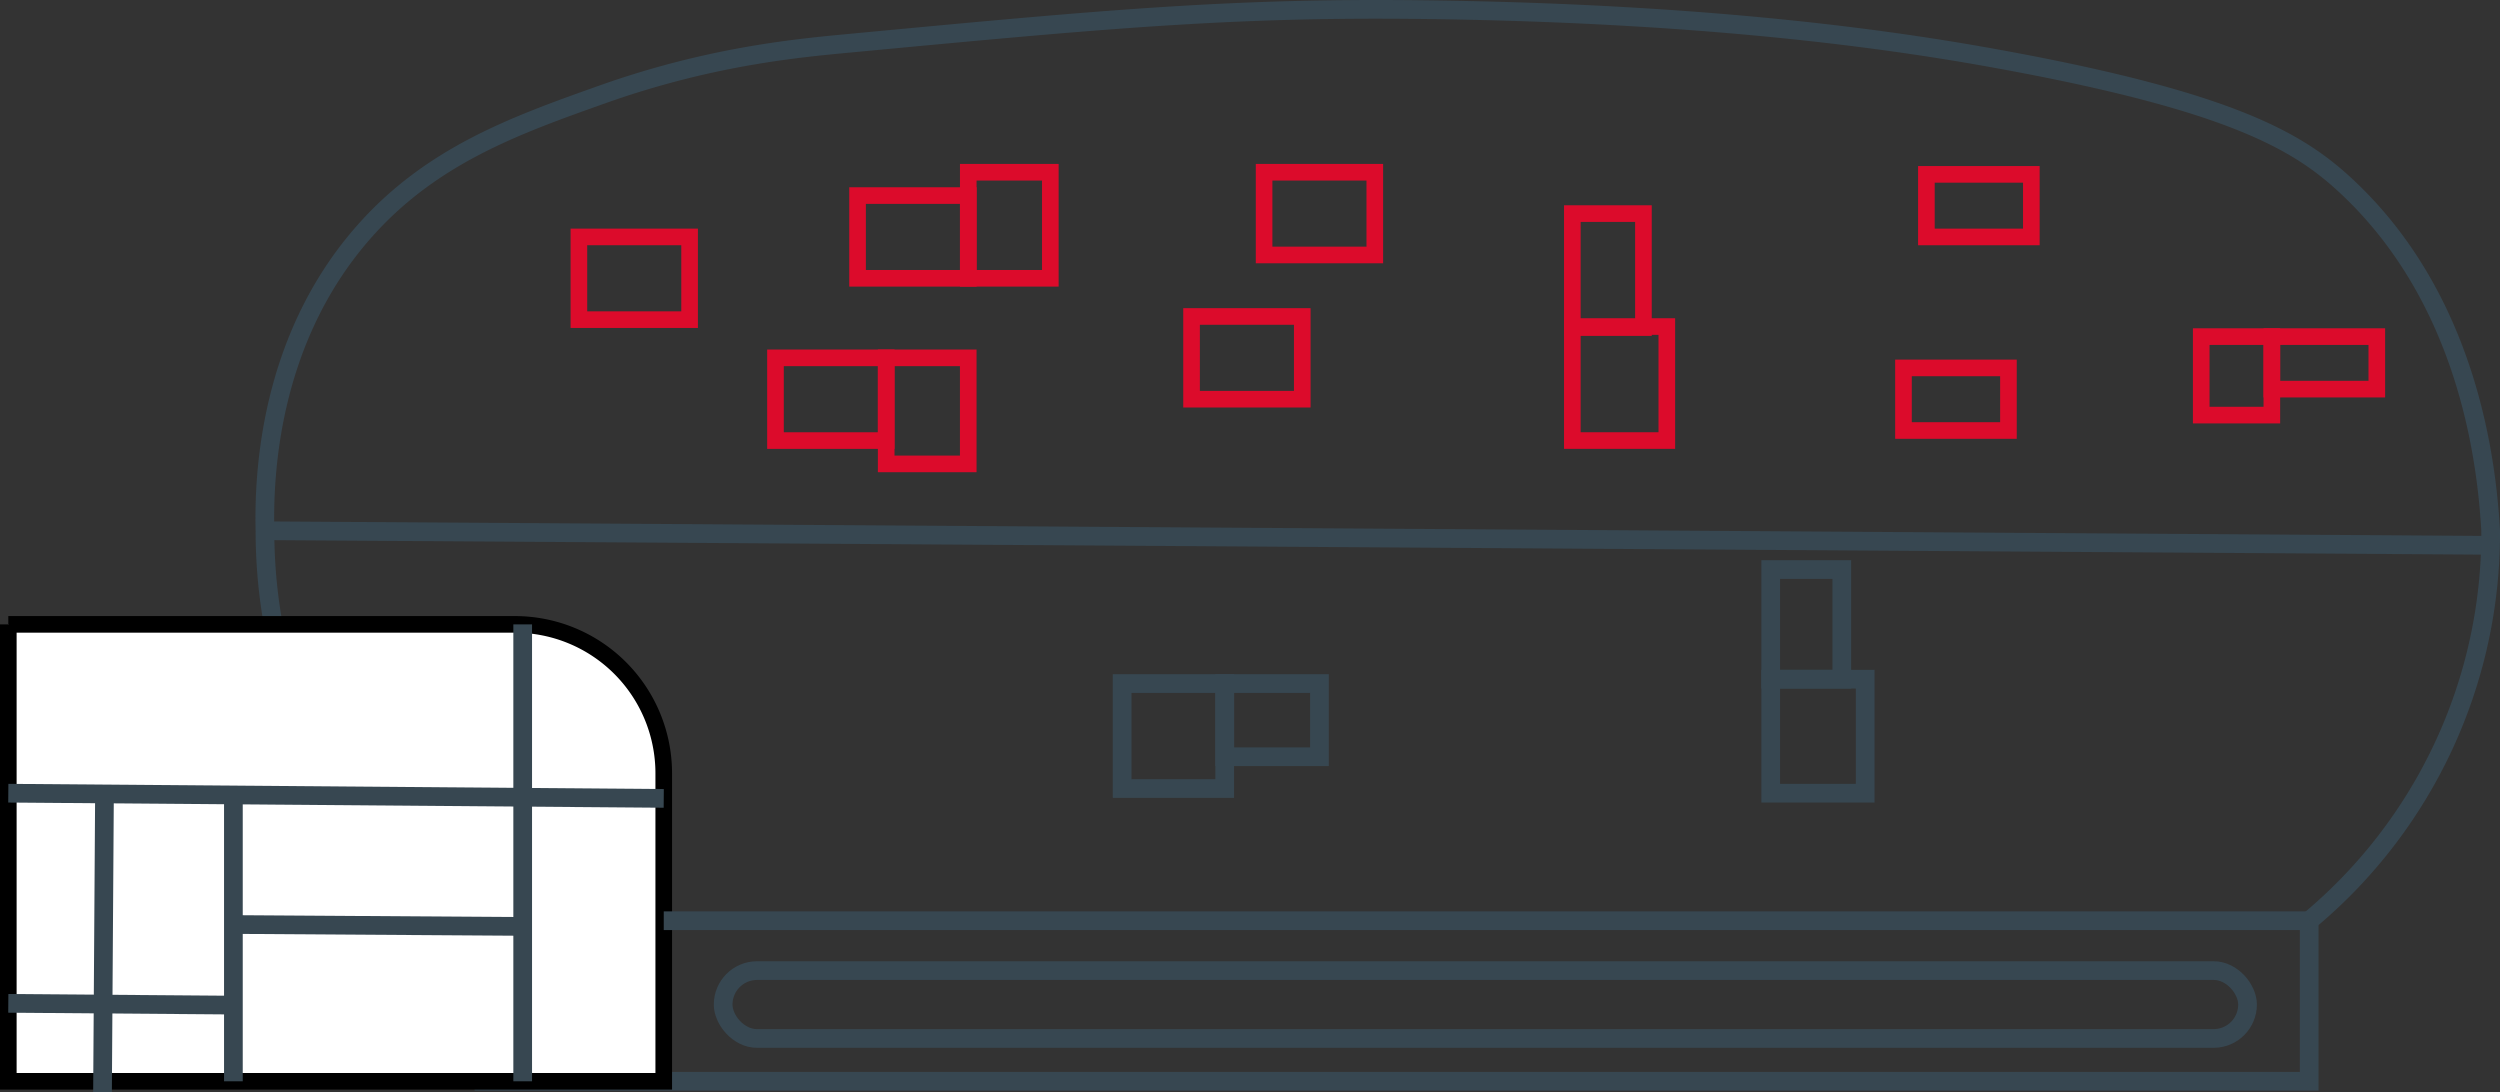 <?xml version="1.0" encoding="UTF-8"?> <svg xmlns="http://www.w3.org/2000/svg" id="Слой_1" data-name="Слой 1" viewBox="0 0 1203.67 525.84"><rect x="0" y="0" width="1203.67" height="525.84" fill="#333333" stroke="none"/> <defs> <style>.cls-1,.cls-3{fill:none;}.cls-1{stroke:#374751;stroke-width:9px;}.cls-1,.cls-2,.cls-3{stroke-miterlimit:10;}.cls-2{fill:#fff;stroke:#000;}.cls-2,.cls-3{stroke-width:8px;}.cls-3{stroke:#dc0b2b;}</style> </defs> <title>Саранск</title> <path class="cls-1" d="M3092.94,3936.85c-22.52-20.91-54.05-40-163.41-60.25-45.06-8.36-135.16-22.8-281.87-24.51-92.1-1.08-153.66,4.73-276.77,16.34-25.93,2.44-67.08,6.6-117.44,24.51-41.67,14.81-82.48,29.32-115.11,66.58-45.36,51.79-47.9,116.66-47.28,143.48h0c0,87.33,43.89,161.76,105.44,190.38v74.69h878.79v-77.31A242.82,242.82,0,0,0,3162.66,4103h0C3160.66,4067.46,3150.93,3990.72,3092.94,3936.85Z" transform="translate(-1963.49 -3847.46)"></path> <path class="cls-2" d="M4,300.62H247.87a71.7,71.7,0,0,1,71.7,71.7v148.3a0,0,0,0,1,0,0H4a0,0,0,0,1,0,0v-220A0,0,0,0,1,4,300.62Z"></path> <rect class="cls-3" x="278.72" y="114.07" width="53.3" height="39.83"></rect> <rect class="cls-3" x="373.37" y="172.29" width="53.3" height="39.83"></rect> <rect class="cls-3" x="927.49" y="83.95" width="50.54" height="30.13"></rect> <rect class="cls-3" x="916.46" y="177.14" width="50.54" height="30.13"></rect> <rect class="cls-3" x="1093.82" y="162.07" width="50.54" height="25.28"></rect> <rect class="cls-3" x="1059.82" y="162.07" width="34" height="37.79"></rect> <rect class="cls-3" x="608.62" y="82.93" width="53.3" height="39.83"></rect> <rect class="cls-3" x="573.7" y="152.37" width="53.3" height="39.83"></rect> <rect class="cls-3" x="757.03" y="157.22" width="45.49" height="54.89"></rect> <rect class="cls-3" x="757.03" y="102.84" width="34.23" height="54.89"></rect> <rect class="cls-1" x="2503.18" y="4177.16" width="50.55" height="49.39" transform="translate(4766.82 -2174.07) rotate(90)"></rect> <rect class="cls-1" x="2558.34" y="4171.39" width="35.23" height="45.6" transform="translate(4806.66 -2229.22) rotate(90)"></rect> <rect class="cls-1" x="852.54" y="327.01" width="45.49" height="54.89"></rect> <rect class="cls-1" x="852.54" y="274.22" width="34.23" height="52.79"></rect> <rect class="cls-3" x="412.89" y="94.16" width="53.3" height="39.83"></rect> <rect class="cls-3" x="426.67" y="172.29" width="39.51" height="51.06"></rect> <rect class="cls-3" x="466.19" y="82.93" width="39.51" height="51.06"></rect> <rect class="cls-1" x="348.17" y="467.31" width="733.95" height="32.68" rx="16.34"></rect> <line class="cls-1" x1="319.57" y1="443.3" x2="1111.8" y2="443.3"></line> <line class="cls-1" x1="127.57" y1="255.54" x2="1199.17" y2="262.56"></line> <line class="cls-1" x1="4" y1="381.9" x2="319.57" y2="384.4"></line> <line class="cls-1" x1="4" y1="483.08" x2="112.37" y2="483.93"></line> <line class="cls-1" x1="114.83" y1="445.14" x2="251.66" y2="446.04"></line> <line class="cls-1" x1="50.3" y1="382.85" x2="49.36" y2="525.81"></line> <line class="cls-1" x1="251.66" y1="300.62" x2="251.66" y2="520.61"></line> <line class="cls-1" x1="112.37" y1="381.9" x2="112.37" y2="520.61"></line> </svg> 